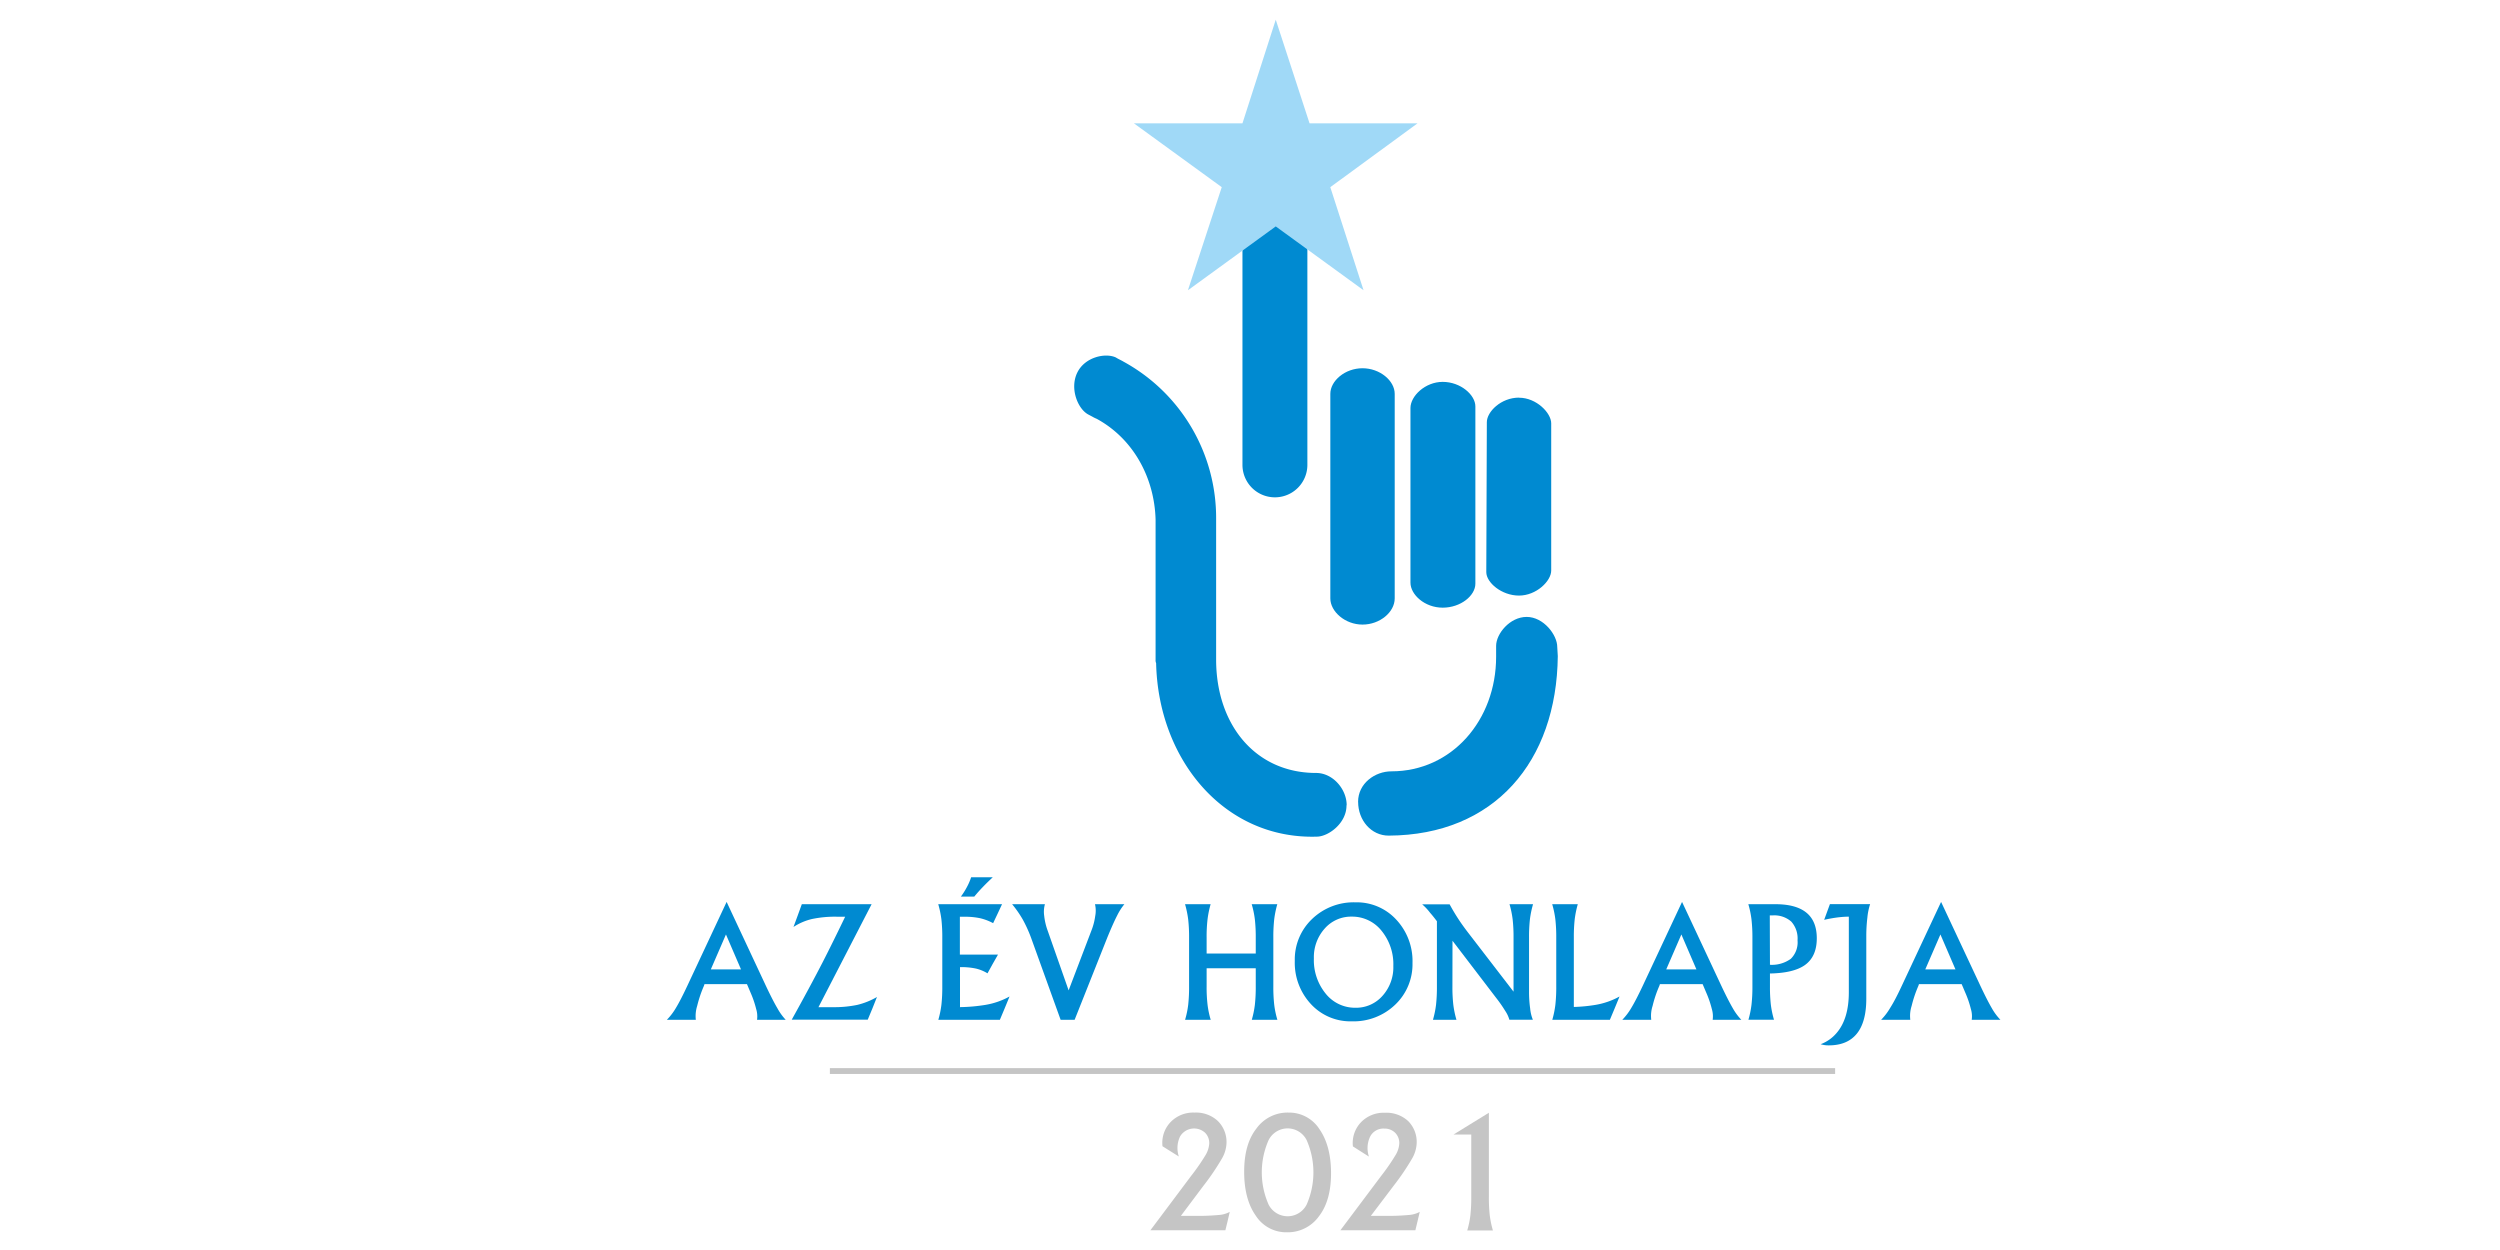 <svg id="Layer_1" data-name="Layer 1" xmlns="http://www.w3.org/2000/svg" viewBox="0 0 600 300">
  <title>ev-honlapja-logo</title>
  <g>
    <path d="M164.9,236.72l9.49-20.26h0l9.48,20.26q1.65,3.48,2.7,5.25a13.53,13.53,0,0,0,2,2.78h-6.88a6,6,0,0,0-.21-2.59,24.09,24.09,0,0,0-1.3-3.83l-.91-2.14H169.08l-.13.4a29.34,29.34,0,0,0-1.63,4.84,8,8,0,0,0-.32,3.32h-6.95a14.73,14.73,0,0,0,2.2-2.9Q163.32,240.08,164.9,236.72Zm5.7-4.07h7.24l-3.61-8.38h0Z" style="fill: #008ad1"/>
    <path d="M190,244.75q4.4-7.92,7.4-13.74,2.43-4.74,5.44-11h-2a26.85,26.85,0,0,0-6,.56,14,14,0,0,0-4.4,1.9l1-2.72,1-2.75h16.75l-12.76,24.72h3.41a27.13,27.13,0,0,0,5.88-.54,17.55,17.55,0,0,0,4.75-1.9L209.39,242l-1.13,2.72H190Z" style="fill: #008ad1"/>
  </g>
  <g>
    <path d="M225.2,244.75a22.93,22.93,0,0,0,.74-3.61,38.54,38.54,0,0,0,.21-4.42V225.05a38.08,38.08,0,0,0-.21-4.37,23.77,23.77,0,0,0-.76-3.67h15.31l-1.06,2.27-1.08,2.28a12.74,12.74,0,0,0-3.13-1.19,17.28,17.28,0,0,0-3.72-.35h-1.13v9.08h9.15l-1.28,2.25L237,233.6a9.53,9.53,0,0,0-2.8-1.15,16.77,16.77,0,0,0-3.65-.34h-.15v9.6a41.11,41.11,0,0,0,6.17-.55,18.08,18.08,0,0,0,5.72-2l-1.15,2.8-1.17,2.79H225.2Zm5.41-29.56a17.94,17.94,0,0,0,1.46-2.32,14,14,0,0,0,1-2.32h5.19c-.81.75-1.6,1.52-2.37,2.32s-1.41,1.52-2.07,2.32Z" style="fill: #008ad1"/>
    <path d="M247.45,225.05a32.74,32.74,0,0,0-2-4.39,26.65,26.65,0,0,0-2.54-3.65h7.87a6.79,6.79,0,0,0-.17,2.81,15.18,15.18,0,0,0,.86,3.62l5,14.25h0l5.43-14.25a15.13,15.13,0,0,0,.95-3.58,6.84,6.84,0,0,0-.05-2.85h7.05a13.9,13.9,0,0,0-1.73,2.71q-.92,1.77-2.38,5.33l-7.83,19.7h-3.36Z" style="fill: #008ad1"/>
  </g>
  <g>
    <path d="M285.38,236.72V225.05a37.77,37.77,0,0,0-.21-4.36,24.13,24.13,0,0,0-.76-3.68h6.14a23.63,23.63,0,0,0-.74,3.63,36.06,36.06,0,0,0-.22,4.41v3.79h11.79v-3.79a38.08,38.08,0,0,0-.21-4.37,22.64,22.64,0,0,0-.76-3.67h6.14a23.63,23.63,0,0,0-.74,3.63,38.47,38.47,0,0,0-.21,4.41v11.67a38.34,38.34,0,0,0,.21,4.39,21.89,21.89,0,0,0,.76,3.64h-6.14a22.93,22.93,0,0,0,.74-3.61,38.54,38.54,0,0,0,.21-4.42v-4.34H289.59v4.34a35.93,35.93,0,0,0,.22,4.39,21.89,21.89,0,0,0,.76,3.64h-6.15a21.9,21.9,0,0,0,.75-3.61A38.54,38.54,0,0,0,285.38,236.72Z" style="fill: #008ad1"/>
    <path d="M314.64,241a14.55,14.55,0,0,1-3.89-10.38,13.39,13.39,0,0,1,4.15-10.06,14.38,14.38,0,0,1,10.4-4,12.88,12.88,0,0,1,9.79,4.14A14.56,14.56,0,0,1,339,231.12a13.37,13.37,0,0,1-4.15,10,14.41,14.41,0,0,1-10.42,4A12.87,12.87,0,0,1,314.64,241ZM331.8,239a10.23,10.23,0,0,0,2.6-7.16,12.7,12.7,0,0,0-2.84-8.47,9,9,0,0,0-7.15-3.38,8.41,8.41,0,0,0-6.48,2.86,10.29,10.29,0,0,0-2.6,7.18,12.68,12.68,0,0,0,2.84,8.45,9,9,0,0,0,7.13,3.38A8.41,8.41,0,0,0,331.8,239Z" style="fill: #008ad1"/>
    <path d="M348.58,236.71a38.21,38.21,0,0,0,.21,4.39,23.06,23.06,0,0,0,.76,3.65h-5.64a22.93,22.93,0,0,0,.74-3.61,38.54,38.54,0,0,0,.21-4.42V221.1c-.62-.82-1.16-1.5-1.61-2a12.79,12.79,0,0,0-1.93-2.06h6.59c.76,1.4,1.5,2.62,2.2,3.68s1.56,2.25,2.58,3.56L363.25,238V225.05a38,38,0,0,0-.21-4.37,22.64,22.64,0,0,0-.76-3.67h5.65a23.69,23.69,0,0,0-.75,3.63,38.47,38.47,0,0,0-.21,4.41v13a28.41,28.41,0,0,0,.27,4,9.35,9.35,0,0,0,.65,2.69h-5.64a7.38,7.38,0,0,0-1-2.13,32.17,32.17,0,0,0-2.19-3.14l-10.46-13.69Z" style="fill: #008ad1"/>
    <path d="M372.55,244.75a22.93,22.93,0,0,0,.74-3.61,38.54,38.54,0,0,0,.21-4.42V225.05a38.08,38.08,0,0,0-.21-4.37,22.64,22.64,0,0,0-.76-3.67h6.14a23.76,23.76,0,0,0-.74,3.62,38.54,38.54,0,0,0-.21,4.42v16.62a37.9,37.9,0,0,0,5.26-.51,18.11,18.11,0,0,0,5.71-2l-1.15,2.8-1.17,2.79H372.55Z" style="fill: #008ad1"/>
    <path d="M394.2,236.72l9.49-20.26h0l9.49,20.26c1.1,2.32,2,4.07,2.69,5.25a13.91,13.91,0,0,0,2.05,2.78h-6.88a6.08,6.08,0,0,0-.2-2.59,24.09,24.09,0,0,0-1.3-3.83l-.91-2.14H398.38l-.13.4a28.43,28.43,0,0,0-1.63,4.84,7.81,7.81,0,0,0-.32,3.32h-6.95a14.72,14.72,0,0,0,2.19-2.9Q392.61,240.08,394.2,236.72Zm5.7-4.07h7.24l-3.61-8.38h0Z" style="fill: #008ad1"/>
    <path d="M420.58,236.72V225.05a37.81,37.81,0,0,0-.22-4.37,22.64,22.64,0,0,0-.76-3.67h6.53c3.31,0,5.78.69,7.43,2.05s2.47,3.41,2.47,6.13q0,4.41-2.89,6.45c-1.8,1.26-4.59,1.93-8.35,2v3.07a38.34,38.34,0,0,0,.21,4.39,23,23,0,0,0,.76,3.64h-6.14a22.93,22.93,0,0,0,.74-3.61A38.25,38.25,0,0,0,420.58,236.72Zm4.21-5.17a7.77,7.77,0,0,0,5-1.43,5.55,5.55,0,0,0,1.62-4.45,6.06,6.06,0,0,0-1.5-4.48,6.13,6.13,0,0,0-4.49-1.49h-.67Z" style="fill: #008ad1"/>
    <path d="M443.7,220c-.95,0-1.78.08-2.5.16a34.09,34.09,0,0,0-3.4.6l1.38-3.77h9.65a15,15,0,0,0-.66,3.23,37.6,37.6,0,0,0-.26,4.35v15.14c0,3.71-.76,6.51-2.28,8.38s-3.76,2.8-6.75,2.8a6.48,6.48,0,0,1-1.93-.28l0,0a9.16,9.16,0,0,0,3.77-2.62q3-3.41,3-9.86V220Z" style="fill: #008ad1"/>
    <path d="M456.37,236.72l9.49-20.26h0l9.49,20.26q1.65,3.48,2.69,5.25a13.53,13.53,0,0,0,2.06,2.78h-6.89a5.92,5.92,0,0,0-.2-2.59,24.09,24.09,0,0,0-1.3-3.83l-.91-2.14H460.55l-.13.4a29.34,29.34,0,0,0-1.63,4.84,7.81,7.81,0,0,0-.32,3.32h-7a14.73,14.73,0,0,0,2.2-2.9C454.42,240.67,455.31,239,456.37,236.72Zm5.7-4.07h7.24l-3.61-8.38h0Z" style="fill: #008ad1"/>
  </g>
  <path d="M305.92,38h0a7.76,7.76,0,0,1,7.85,7.72v65.85a7.79,7.79,0,1,1-15.58,0V45.7A7.73,7.73,0,0,1,305.92,38" style="fill: #008ad1;fill-rule: evenodd"/>
  <path d="M327,88.38h0c4.19,0,7.73,3,7.73,6.15v49.09c0,3.27-3.54,6.28-7.73,6.28s-7.72-3.14-7.72-6.28V94.53c0-3.14,3.53-6.15,7.72-6.15" style="fill: #008ad1;fill-rule: evenodd"/>
  <path d="M346.24,91.65h0c4.32,0,7.85,3.14,7.85,5.89v42.54c0,2.88-3.53,5.76-7.85,5.76s-7.73-3.14-7.73-6V97.93c0-2.88,3.54-6.28,7.73-6.28" style="fill: #008ad1;fill-rule: evenodd"/>
  <path d="M364.56,95.45h0c4.19,0,7.73,3.66,7.73,6.15v35.34c0,2.49-3.54,6-7.73,6s-7.85-3.14-7.85-5.62l.13-36c0-2.49,3.4-5.89,7.72-5.89" style="fill: #008ad1;fill-rule: evenodd"/>
  <path d="M325.94,192.45c0-4.45,4.06-7.33,8-7.33,14.53,0,25.13-12.31,25.13-27.49V155c0-2.88,3.28-6.94,7.33-6.94s7.34,4.32,7.34,7.2c0,.78.13,1.44.13,2.22-.27,25.27-15.19,42.95-40.59,43.07-4.18,0-7.33-3.66-7.33-8.11" style="fill: #008ad1;fill-rule: evenodd"/>
  <path d="M323.2,193.23c0-3.79-3.28-7.72-7.33-7.72-14.53,0-24-11.52-24-27.23V124.64A42.72,42.72,0,0,0,269.65,86.8c-.65-.39-1.3-.65-1.83-1-2.49-1.18-7.46-.14-9.29,3.66s.13,8.64,2.62,10l1,.53a7.9,7.9,0,0,0,1.05.52c8.9,4.84,13.88,14.27,14.14,24.22v33.64a1.65,1.65,0,0,0,.13.78c.52,23.31,16.49,42.42,38.75,41.64,2.75-.14,6.94-3.27,6.94-7.47" style="fill: #008ad1;fill-rule: evenodd"/>
  <polygon points="306.18 4.73 314.29 29.6 340.21 29.6 319.27 44.92 327.25 69.66 306.18 54.34 285.1 69.66 293.22 44.92 272.14 29.6 298.19 29.6 306.18 4.73" style="fill: #a0d9f7;fill-rule: evenodd"/>
  <rect x="199.67" y="256.85" width="240.26" height="0.4" style="fill: none;stroke: #c5c5c5;stroke-miterlimit: 10"/>
  <g>
    <path d="M294.36,274.41a8,8,0,0,1-1.17,3.76,58.05,58.05,0,0,1-4.35,6.4l-5.43,7.24h3.48a53.78,53.78,0,0,0,5.56-.21,6.45,6.45,0,0,0,2.69-.75l-.51,2.2-.54,2.22h-18l9.74-13a49.54,49.54,0,0,0,3.47-5,6.13,6.13,0,0,0,.92-2.84,3.48,3.48,0,0,0-1-2.57,3.91,3.91,0,0,0-6,.89,6.44,6.44,0,0,0-.3,4.81L279,275.1a7.19,7.19,0,0,1,1.92-5.78,7.56,7.56,0,0,1,5.75-2.3,7.69,7.69,0,0,1,5.59,2A7.09,7.09,0,0,1,294.36,274.41Z" style="fill: #c5c5c5"/>
    <path d="M301.38,291.75q-2.78-3.94-2.78-10.54t2.91-10.32a9.2,9.2,0,0,1,7.75-3.87,8.64,8.64,0,0,1,7.42,4q2.77,4,2.77,10.56t-2.89,10.31a9.22,9.22,0,0,1-7.76,3.86A8.67,8.67,0,0,1,301.38,291.75Zm12.21-2.64a19.22,19.22,0,0,0,0-15.49,5.11,5.11,0,0,0-9.12,0,19.11,19.11,0,0,0,0,15.49,5.12,5.12,0,0,0,9.12,0Z" style="fill: #c5c5c5"/>
    <path d="M340,274.41a8,8,0,0,1-1.17,3.76,58.05,58.05,0,0,1-4.35,6.4L329,291.81h3.48a54,54,0,0,0,5.57-.21,6.5,6.5,0,0,0,2.69-.75l-.52,2.2-.53,2.22h-18l9.75-13a49,49,0,0,0,3.46-5,6,6,0,0,0,.93-2.84,3.48,3.48,0,0,0-1-2.57,3.61,3.61,0,0,0-2.62-1,3.57,3.57,0,0,0-3.37,1.91,6.44,6.44,0,0,0-.3,4.81l-3.84-2.44a7.19,7.19,0,0,1,1.92-5.78,7.56,7.56,0,0,1,5.75-2.3,7.71,7.71,0,0,1,5.59,2A7.09,7.09,0,0,1,340,274.41Z" style="fill: #c5c5c5"/>
  </g>
  <path d="M353.1,287.21V272.28h-4.24v0l8.47-5.22v20.19a38.72,38.72,0,0,0,.21,4.41,23.06,23.06,0,0,0,.76,3.65h-6.16a22.22,22.22,0,0,0,.75-3.62A38.8,38.8,0,0,0,353.1,287.21Z" style="fill: #c5c5c5"/>
</svg>
